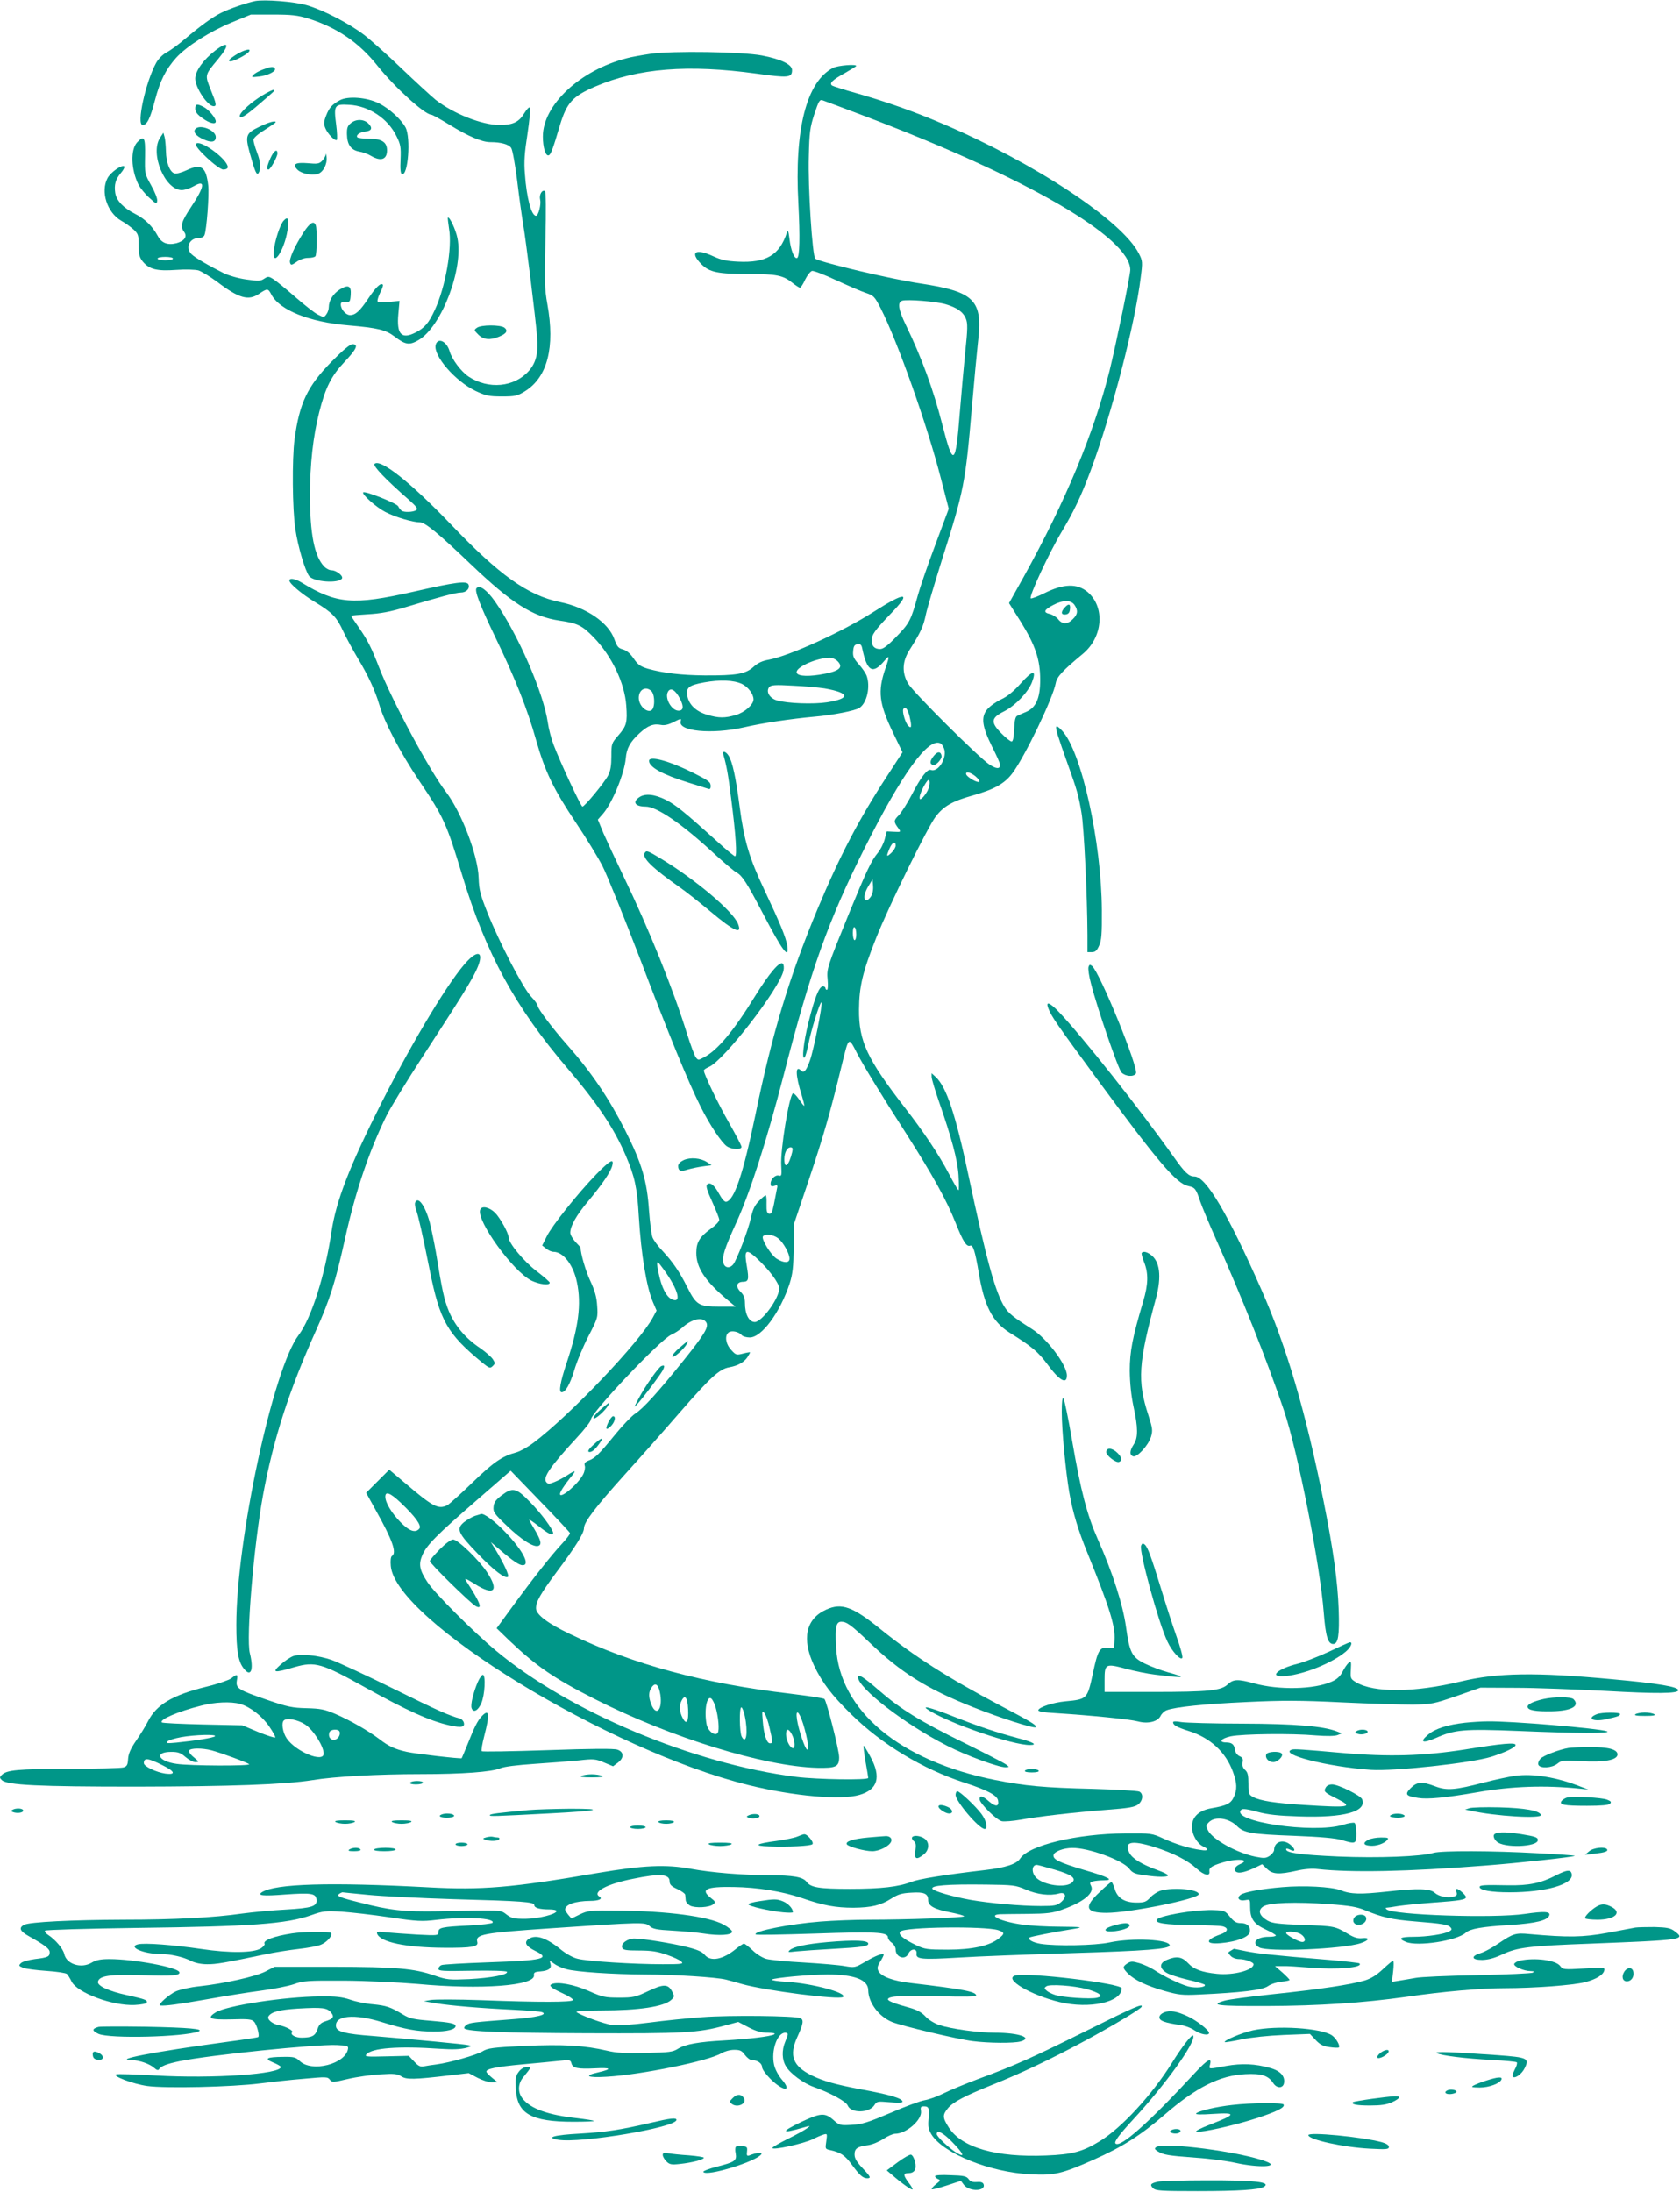 <?xml version="1.0" standalone="no"?>
<!DOCTYPE svg PUBLIC "-//W3C//DTD SVG 20010904//EN"
 "http://www.w3.org/TR/2001/REC-SVG-20010904/DTD/svg10.dtd">
<svg version="1.0" xmlns="http://www.w3.org/2000/svg"
 width="981pt" height="1280pt" viewBox="0 0 981 1280"
 preserveAspectRatio="xMidYMid meet">
<g transform="translate(0,1280) scale(0.1,-0.1)"
fill="#009688" stroke="none">
<path d="M1490 12794 c-49 -10 -154 -46 -199 -69 -52 -26 -118 -74 -214 -155
-36 -31 -83 -65 -104 -76 -22 -11 -47 -37 -60 -59 -62 -111 -118 -365 -80
-365 26 0 44 38 72 145 30 114 62 178 123 247 62 68 195 153 325 207 l112 46
130 0 c108 0 142 -4 205 -23 170 -54 296 -140 405 -277 100 -125 276 -285 314
-285 6 0 54 -27 108 -60 107 -66 187 -100 236 -100 63 0 108 -13 122 -34 8
-12 23 -97 35 -191 11 -93 27 -208 35 -255 17 -101 72 -542 81 -655 8 -97 -5
-152 -48 -201 -84 -95 -236 -110 -352 -33 -44 30 -97 100 -111 149 -17 58 -69
81 -81 36 -15 -63 114 -212 233 -269 60 -28 78 -32 154 -32 78 0 90 3 134 30
132 82 177 257 131 510 -16 88 -17 133 -11 376 4 174 3 279 -3 283 -17 10 -35
-22 -28 -50 7 -27 -10 -94 -24 -94 -27 0 -55 103 -65 245 -6 69 -2 123 15 232
12 79 18 148 15 154 -5 6 -17 -6 -32 -30 -32 -54 -67 -71 -146 -71 -103 0
-269 66 -373 147 -27 22 -117 105 -200 184 -83 80 -182 168 -220 197 -90 68
-240 145 -334 172 -73 21 -245 34 -300 24z"/>
<path d="M1257 12505 c-69 -53 -117 -120 -117 -164 0 -52 72 -161 107 -161 19
0 17 13 -17 97 -34 86 -35 84 42 176 72 87 65 113 -15 52z"/>
<path d="M1374 12478 c-36 -24 -44 -33 -31 -36 17 -4 100 39 112 58 13 21 -33
8 -81 -22z"/>
<path d="M3800 12486 c-53 -8 -116 -19 -140 -26 -272 -69 -490 -273 -490 -457
0 -65 16 -116 34 -110 12 4 23 31 66 177 40 131 73 167 204 224 251 108 543
131 944 76 186 -26 207 -24 207 21 0 33 -66 64 -176 85 -117 22 -520 28 -649
10z"/>
<path d="M4865 12404 c-156 -80 -227 -360 -203 -793 10 -195 8 -313 -8 -318
-16 -5 -36 45 -44 112 -6 47 -9 55 -15 37 -43 -132 -121 -178 -285 -170 -65 3
-99 10 -144 31 -105 49 -141 25 -70 -46 47 -47 96 -57 277 -57 161 0 199 -8
252 -50 21 -17 42 -30 46 -30 5 0 19 21 31 48 13 26 31 48 40 50 9 2 72 -22
140 -54 68 -31 145 -65 173 -74 47 -16 52 -21 88 -91 98 -193 270 -677 351
-992 l46 -178 -79 -212 c-44 -117 -89 -248 -101 -292 -40 -146 -49 -164 -124
-241 -52 -54 -78 -74 -97 -74 -32 0 -49 17 -49 50 0 34 18 59 112 157 124 128
89 131 -101 10 -181 -116 -489 -256 -610 -279 -40 -7 -66 -19 -92 -43 -46 -41
-100 -50 -284 -49 -136 1 -244 14 -332 39 -43 13 -58 23 -83 60 -21 30 -41 47
-63 53 -26 7 -34 16 -49 58 -34 98 -164 187 -317 218 -189 39 -354 156 -639
455 -236 246 -412 385 -445 352 -11 -11 64 -90 199 -208 48 -43 56 -54 44 -62
-17 -12 -70 -14 -85 -3 -5 4 -15 15 -20 26 -10 18 -194 91 -204 81 -10 -11 77
-88 130 -115 58 -30 160 -60 201 -60 30 0 109 -65 295 -243 241 -230 361 -307
520 -331 106 -15 133 -29 200 -98 106 -110 181 -267 190 -399 7 -98 2 -118
-47 -174 -39 -45 -40 -48 -40 -121 0 -54 -5 -85 -19 -112 -21 -41 -137 -182
-150 -182 -9 0 -131 262 -168 360 -14 36 -29 94 -34 130 -25 174 -174 516
-308 707 -48 68 -89 98 -108 79 -14 -13 19 -99 107 -282 118 -244 189 -423
240 -604 53 -187 102 -288 233 -484 59 -88 129 -202 156 -255 27 -53 124 -294
217 -536 171 -451 282 -721 355 -867 54 -108 123 -211 154 -232 29 -19 85 -21
85 -3 0 7 -32 68 -71 137 -65 113 -149 288 -149 309 0 5 14 14 30 21 85 35
413 458 435 562 4 17 2 35 -4 41 -17 17 -79 -56 -162 -190 -127 -206 -220
-317 -300 -358 -31 -17 -33 -16 -46 1 -8 11 -30 71 -50 134 -83 267 -225 618
-373 925 -45 94 -97 206 -116 249 l-33 80 29 33 c54 61 126 235 134 324 5 60
25 96 80 147 49 45 81 58 126 49 19 -4 43 1 74 17 42 21 46 22 41 5 -19 -59
181 -79 370 -36 107 25 270 49 410 62 108 9 238 35 263 51 45 29 66 126 42
190 -6 15 -27 45 -46 66 -29 33 -35 46 -32 76 2 29 8 38 25 40 17 3 24 -3 28
-25 28 -134 61 -153 129 -72 31 37 32 30 6 -45 -46 -134 -37 -204 45 -375 l55
-114 -89 -137 c-164 -251 -277 -467 -407 -778 -164 -394 -265 -725 -363 -1203
-72 -346 -123 -498 -171 -507 -9 -1 -25 17 -40 45 -29 54 -54 73 -71 56 -8 -8
-1 -34 30 -101 22 -49 41 -96 41 -105 0 -10 -22 -33 -49 -52 -65 -47 -85 -79
-85 -140 -1 -86 51 -165 179 -273 l50 -42 -96 0 c-118 0 -134 10 -186 114 -45
90 -85 148 -144 211 -27 28 -53 64 -59 80 -6 17 -15 86 -20 155 -12 176 -42
276 -139 469 -94 186 -198 340 -336 496 -87 98 -175 215 -175 231 0 8 -18 33
-40 56 -47 51 -185 316 -255 492 -40 101 -48 130 -50 200 -4 131 -101 384
-191 502 -95 123 -318 539 -390 726 -46 118 -66 158 -120 236 -24 35 -44 64
-44 66 0 2 44 6 97 9 73 4 130 14 223 42 196 59 293 85 321 85 31 0 54 23 45
46 -9 24 -75 15 -321 -41 -354 -80 -449 -72 -655 54 -37 22 -70 28 -70 11 0
-18 75 -81 150 -126 102 -62 126 -87 165 -172 19 -40 57 -110 85 -157 61 -101
101 -189 125 -270 28 -99 123 -281 232 -443 145 -215 160 -249 253 -556 138
-455 309 -768 615 -1126 173 -203 272 -350 339 -508 52 -121 67 -188 76 -352
14 -227 45 -415 83 -504 l21 -49 -22 -41 c-76 -142 -485 -572 -697 -731 -33
-25 -78 -50 -100 -56 -82 -22 -132 -56 -255 -175 -69 -67 -135 -126 -147 -133
-53 -27 -84 -11 -249 130 l-91 77 -67 -67 -68 -68 57 -103 c98 -175 123 -248
94 -266 -7 -4 -10 -27 -7 -58 26 -316 1272 -1079 2090 -1280 264 -65 539 -89
647 -57 107 31 128 104 64 222 -20 38 -39 67 -40 65 -2 -2 3 -44 11 -92 9 -49
16 -92 16 -96 0 -14 -301 -9 -420 6 -602 76 -1330 382 -1755 738 -131 109
-356 334 -398 398 -48 72 -54 106 -30 161 27 59 81 114 316 318 l199 173 171
-177 c95 -98 174 -182 175 -187 2 -5 -18 -32 -45 -61 -62 -66 -172 -206 -291
-369 l-92 -126 67 -65 c162 -155 265 -226 505 -348 448 -227 990 -394 1301
-402 109 -2 127 6 127 62 0 41 -73 328 -86 340 -5 5 -94 18 -199 31 -506 59
-920 171 -1286 348 -132 63 -199 114 -199 151 0 39 26 84 120 211 111 148 160
227 160 256 0 36 67 123 236 311 89 98 236 264 326 368 176 202 229 251 287
261 50 9 85 29 105 58 9 14 16 27 16 29 0 2 -18 -1 -41 -7 -39 -10 -42 -9 -70
22 -32 35 -38 82 -15 101 17 14 60 5 77 -15 6 -8 28 -14 47 -14 70 0 178 147
233 315 18 57 22 96 24 210 l2 140 86 255 c87 260 126 396 192 669 42 171 39
169 90 70 35 -68 144 -247 287 -469 155 -243 237 -391 289 -523 43 -108 63
-139 84 -131 17 7 29 -33 50 -156 32 -196 80 -288 179 -351 133 -83 167 -112
221 -184 71 -97 115 -122 115 -67 0 62 -117 217 -205 272 -106 67 -135 90
-159 128 -54 86 -106 275 -210 765 -77 363 -129 519 -192 578 l-24 22 0 -21
c0 -12 19 -75 41 -139 76 -218 110 -344 116 -435 3 -49 3 -88 0 -88 -3 0 -28
42 -55 94 -60 115 -148 246 -259 389 -220 284 -268 387 -267 572 1 133 21 220
101 420 71 180 300 646 347 707 47 61 98 90 216 123 125 35 186 69 231 129 72
95 238 439 254 528 7 37 41 73 158 170 118 98 131 274 27 362 -61 50 -139 48
-250 -7 -40 -20 -77 -34 -81 -31 -13 8 107 266 180 388 73 122 113 207 169
356 123 331 260 858 293 1130 12 91 11 97 -11 140 -98 192 -609 529 -1147 758
-168 72 -325 127 -499 177 -72 20 -137 41 -144 45 -20 13 0 33 76 75 35 20 64
38 64 40 0 12 -108 3 -135 -11z m195 -286 c937 -356 1540 -706 1540 -894 0
-34 -82 -429 -121 -589 -92 -365 -257 -763 -501 -1203 l-86 -154 70 -111 c85
-138 112 -220 112 -337 0 -106 -24 -162 -82 -187 -20 -8 -44 -19 -52 -23 -11
-5 -16 -27 -18 -79 -2 -48 -7 -71 -15 -71 -7 0 -35 22 -61 49 -63 64 -59 89
17 127 65 33 140 111 163 170 28 74 5 72 -64 -5 -42 -47 -79 -78 -116 -95 -30
-14 -66 -40 -81 -58 -38 -45 -31 -99 28 -218 26 -51 47 -98 47 -106 0 -26 -22
-25 -63 2 -61 40 -445 422 -474 472 -37 63 -35 128 7 195 66 104 82 139 96
207 8 38 51 182 94 320 129 407 137 446 175 890 14 162 30 331 35 375 31 253
-16 301 -338 350 -169 25 -572 121 -611 144 -17 11 -44 421 -38 601 3 136 7
166 32 243 26 78 31 87 49 81 12 -4 127 -47 256 -96z m460 -1094 c68 -20 104
-45 120 -85 11 -26 11 -59 -4 -198 -9 -91 -23 -247 -31 -346 -25 -319 -38
-328 -104 -69 -51 199 -119 385 -210 573 -45 92 -52 136 -23 145 30 9 195 -4
252 -20z m754 -1756 c22 -32 20 -55 -9 -83 -31 -32 -62 -32 -86 -1 -11 14 -33
27 -50 31 -39 9 -33 24 21 52 56 30 104 30 124 1z m-1383 -329 c38 -38 7 -61
-106 -79 -84 -13 -138 -6 -133 18 6 31 119 80 191 81 15 1 36 -8 48 -20z
m-558 -133 c36 -18 67 -59 67 -90 0 -30 -51 -76 -103 -91 -64 -19 -100 -19
-167 1 -65 19 -106 58 -116 108 -9 51 6 64 97 81 93 17 173 14 222 -9z m482
-26 c148 -26 153 -59 14 -81 -79 -12 -228 -7 -292 11 -44 13 -66 52 -45 78 11
12 33 14 138 8 69 -3 152 -11 185 -16z m-1011 -16 c16 -15 21 -69 10 -98 -17
-44 -84 3 -84 59 0 49 42 71 74 39z m167 -45 c23 -45 20 -69 -9 -69 -40 0 -82
73 -62 110 15 28 44 12 71 -41z m1339 -97 c5 -20 10 -45 10 -56 0 -15 -3 -16
-15 -6 -17 14 -39 86 -30 100 10 17 24 2 35 -38z m205 -201 c12 -56 -40 -133
-80 -117 -20 7 -58 -42 -111 -145 -26 -50 -60 -103 -76 -120 -30 -30 -31 -37
-2 -76 16 -22 15 -22 -26 -20 l-42 2 -12 -46 c-7 -26 -25 -61 -40 -79 -39 -47
-65 -103 -168 -353 -130 -320 -131 -323 -125 -389 3 -32 1 -58 -4 -58 -5 0 -9
5 -9 10 0 6 -7 10 -15 10 -22 0 -48 -66 -84 -210 -29 -116 -41 -225 -22 -204
4 5 14 38 21 74 14 77 69 254 77 247 8 -9 -46 -282 -68 -341 -22 -61 -35 -74
-52 -57 -34 34 -32 -28 4 -143 10 -33 17 -62 15 -63 -2 -2 -15 15 -30 37 -15
22 -31 38 -36 35 -22 -14 -74 -330 -68 -421 3 -57 2 -63 -13 -59 -21 7 -49
-20 -49 -46 0 -16 4 -19 21 -14 20 7 21 4 15 -21 -3 -16 -11 -55 -17 -87 -9
-45 -15 -57 -28 -55 -12 3 -16 15 -15 56 1 29 -1 52 -5 52 -4 0 -22 -15 -40
-34 -24 -24 -36 -50 -46 -97 -15 -70 -83 -248 -104 -273 -21 -25 -50 -20 -57
10 -9 35 8 86 73 229 81 175 180 484 278 863 159 618 261 905 474 1330 218
435 372 648 443 611 9 -5 19 -22 23 -38z m182 -155 c15 -13 25 -27 21 -31 -9
-9 -70 26 -76 43 -6 20 25 13 55 -12z m-281 -84 c-8 -15 -22 -34 -30 -41 -13
-11 -16 -11 -16 3 0 18 25 71 44 95 18 23 20 -22 2 -57z m-186 -320 c0 -10
-11 -29 -25 -42 -29 -27 -31 -23 -11 25 16 37 36 47 36 17z m-145 -298 c-9
-14 -22 -23 -28 -21 -17 6 -10 45 16 86 l22 36 3 -38 c2 -24 -3 -48 -13 -63z
m-85 -220 c0 -19 -4 -34 -10 -34 -5 0 -10 18 -10 41 0 24 4 38 10 34 6 -3 10
-22 10 -41z m-374 -1271 c-19 -80 -46 -104 -46 -42 0 38 16 69 36 69 12 0 15
-6 10 -27z m-82 -504 c30 -24 66 -88 66 -119 0 -26 -32 -27 -75 0 -33 21 -90
113 -80 130 11 17 61 11 89 -11z m-131 -111 c76 -69 137 -150 137 -182 0 -58
-101 -196 -143 -196 -34 1 -57 46 -57 111 0 30 -7 47 -26 66 -31 31 -23 58 16
58 31 1 34 14 21 91 -17 94 -6 104 52 52z m-557 -45 c98 -126 133 -230 67
-200 -32 14 -60 69 -77 152 -14 68 -12 77 10 48z m268 -335 c16 -26 -8 -67
-133 -223 -149 -185 -236 -281 -282 -310 -20 -13 -73 -68 -117 -122 -93 -114
-117 -138 -155 -152 -22 -9 -27 -16 -22 -31 3 -10 -1 -33 -10 -50 -29 -56
-135 -146 -135 -114 0 12 25 51 58 92 40 48 37 52 -16 17 -20 -13 -53 -31 -74
-39 -31 -13 -38 -13 -48 -1 -22 26 21 89 175 256 47 50 85 99 85 109 0 39 408
470 470 496 19 8 46 26 60 38 58 54 122 69 144 34z m-1782 -1055 c84 -80 121
-132 107 -149 -23 -28 -59 -15 -110 37 -53 54 -89 115 -89 149 0 34 29 23 92
-37z m1514 -1119 c13 -87 -23 -129 -52 -59 -18 45 -18 75 2 103 22 31 41 14
50 -44z m162 -84 c4 -75 -9 -96 -32 -52 -19 36 -21 75 -5 103 19 36 34 15 37
-51z m160 13 c17 -58 24 -136 13 -152 -15 -22 -57 10 -65 50 -15 79 1 172 28
150 7 -6 18 -28 24 -48z m171 -53 c20 -95 9 -172 -18 -121 -13 24 -15 171 -2
171 5 0 14 -23 20 -50z m145 -71 c19 -83 20 -89 2 -89 -19 0 -36 52 -42 130
-5 59 -4 63 10 46 8 -10 22 -49 30 -87z m196 24 c26 -85 37 -159 22 -149 -13
8 -49 116 -58 174 -10 67 12 51 36 -25z m-65 -63 c18 -36 20 -83 3 -78 -18 6
-38 48 -38 81 0 35 16 35 35 -3z"/>
<path d="M6217 9252 c-24 -26 -21 -44 6 -40 16 2 23 11 25 31 4 31 -8 35 -31
9z"/>
<path d="M5451 8384 c-22 -28 -23 -45 -3 -51 16 -6 54 35 50 54 -5 27 -25 26
-47 -3z"/>
<path d="M3967 4929 c-26 -22 -44 -45 -41 -51 7 -10 68 44 85 75 13 24 10 22
-44 -24z"/>
<path d="M3862 4823 c-16 -6 -92 -113 -132 -188 -31 -58 -31 -59 -5 -30 39 44
131 167 145 193 13 26 11 32 -8 25z"/>
<path d="M3507 4569 c-26 -22 -44 -45 -41 -51 7 -10 68 44 85 75 13 24 10 22
-44 -24z"/>
<path d="M3555 4500 c-22 -43 -18 -57 10 -30 25 23 34 60 15 60 -5 0 -16 -13
-25 -30z"/>
<path d="M3465 4363 c-25 -22 -35 -38 -27 -41 15 -5 36 11 63 50 28 39 12 35
-36 -9z"/>
<path d="M1535 12394 c-22 -8 -47 -22 -55 -31 -14 -14 -11 -15 32 -10 51 5
103 32 93 47 -8 13 -22 12 -70 -6z"/>
<path d="M1534 12244 c-66 -39 -134 -101 -134 -121 0 -21 34 0 115 70 39 33
74 64 79 69 5 4 7 10 5 13 -3 3 -32 -11 -65 -31z"/>
<path d="M1985 12215 c-46 -25 -63 -44 -81 -91 -14 -36 -14 -49 -4 -73 14 -34
57 -77 67 -68 3 4 2 44 -4 89 -15 114 -10 121 75 116 116 -6 227 -80 277 -183
24 -48 27 -64 24 -136 -3 -56 0 -83 8 -86 36 -12 53 213 21 273 -27 49 -96
111 -156 141 -71 35 -180 43 -227 18z"/>
<path d="M1140 12165 c0 -18 12 -34 42 -55 41 -30 78 -39 78 -19 0 20 -41 69
-70 84 -40 21 -50 19 -50 -10z"/>
<path d="M2049 12081 c-19 -15 -24 -28 -23 -65 1 -60 23 -92 71 -101 21 -3 53
-15 71 -26 57 -33 92 -20 92 33 0 48 -31 68 -104 68 -36 0 -67 4 -70 9 -8 13
15 29 48 33 37 4 43 21 17 47 -26 26 -72 27 -102 2z"/>
<path d="M1513 12059 c-77 -37 -82 -51 -55 -151 31 -112 41 -135 52 -118 15
24 12 66 -10 122 -11 29 -20 61 -20 71 0 11 24 33 65 58 36 23 65 43 65 45 0
12 -42 0 -97 -27z"/>
<path d="M1142 12048 c-17 -17 1 -42 47 -62 46 -21 71 -16 71 14 0 39 -90 76
-118 48z"/>
<path d="M935 11996 c-61 -92 28 -306 126 -306 17 0 48 10 69 22 71 42 67 1
-15 -122 -57 -86 -64 -112 -40 -144 20 -27 3 -53 -44 -66 -51 -13 -87 0 -109
41 -31 57 -74 100 -131 129 -71 36 -110 77 -118 123 -7 48 1 79 33 117 15 17
23 34 20 38 -13 13 -79 -33 -98 -68 -42 -79 -3 -201 80 -249 25 -14 58 -38 74
-53 25 -24 28 -33 28 -91 0 -55 4 -70 25 -96 38 -44 82 -55 194 -47 54 4 111
2 130 -3 18 -6 67 -36 108 -66 129 -98 184 -113 247 -70 47 32 52 31 70 -4 48
-92 222 -162 451 -181 172 -15 218 -26 270 -66 63 -48 86 -51 139 -20 135 79
264 419 227 596 -10 50 -47 128 -56 119 -1 -2 2 -31 7 -64 20 -111 -21 -342
-83 -475 -35 -76 -60 -105 -111 -131 -83 -43 -113 -12 -102 107 l7 77 -61 -6
c-35 -4 -64 -3 -67 3 -3 5 4 28 15 51 12 22 19 44 15 47 -12 12 -40 -15 -83
-79 -50 -75 -76 -99 -108 -99 -24 0 -54 33 -54 62 0 12 7 16 28 15 25 -2 27 1
30 41 4 53 -14 62 -63 32 -39 -24 -65 -65 -65 -103 0 -13 -6 -32 -14 -42 -13
-19 -16 -19 -48 -3 -18 8 -78 55 -133 103 -55 48 -113 95 -129 105 -27 17 -31
17 -54 2 -21 -14 -34 -14 -104 -4 -45 6 -103 23 -132 37 -90 45 -170 92 -188
111 -37 37 -12 94 42 94 17 0 30 7 34 17 13 32 28 238 22 290 -13 109 -40 129
-124 90 -29 -14 -62 -23 -72 -20 -28 7 -50 63 -51 130 -1 32 -4 69 -8 83 l-7
25 -19 -29z m75 -706 c0 -5 -20 -10 -45 -10 -25 0 -45 5 -45 10 0 6 20 10 45
10 25 0 45 -4 45 -10z"/>
<path d="M801 11969 c-40 -43 -36 -160 8 -248 11 -20 39 -55 63 -76 40 -37 43
-38 46 -18 2 13 -14 53 -35 90 -38 68 -38 69 -36 171 2 111 -5 124 -46 81z"/>
<path d="M1144 11959 c-11 -18 131 -149 160 -149 15 0 26 6 26 14 0 46 -166
167 -186 135z"/>
<path d="M1580 11878 c-21 -46 -25 -68 -12 -68 11 0 52 74 52 94 0 30 -21 16
-40 -26z"/>
<path d="M1902 11898 c-1 -10 -11 -27 -22 -38 -17 -17 -28 -18 -83 -13 -73 6
-92 -6 -60 -38 22 -22 80 -35 117 -25 32 8 58 57 53 99 -2 18 -5 24 -5 15z"/>
<path d="M1656 11511 c-21 -23 -52 -119 -57 -175 -10 -105 61 0 80 119 10 67
3 85 -23 56z"/>
<path d="M1772 11442 c-52 -81 -86 -157 -78 -177 5 -15 9 -14 38 6 19 14 46
23 67 23 20 0 39 4 43 10 9 13 10 158 2 180 -11 30 -34 16 -72 -42z"/>
<path d="M2785 10886 c-18 -13 -18 -14 8 -40 30 -30 69 -34 121 -12 44 18 54
35 31 53 -25 17 -135 17 -160 -1z"/>
<path d="M1936 10688 c-141 -144 -187 -240 -216 -453 -15 -115 -13 -412 5
-527 15 -100 56 -239 80 -272 26 -34 172 -45 192 -14 9 15 -34 48 -61 48 -13
0 -32 10 -44 23 -56 59 -82 191 -82 412 0 184 18 345 54 488 37 145 70 211
148 294 71 75 83 103 46 103 -14 0 -56 -35 -122 -102z"/>
<path d="M6176 8509 c9 -29 34 -102 56 -163 58 -161 66 -191 83 -291 15 -85
34 -489 35 -712 l0 -103 26 0 c19 0 29 8 42 38 14 30 17 67 16 207 -2 399
-119 927 -232 1048 -37 39 -43 34 -26 -24z"/>
<path d="M4224 8393 c19 -66 28 -116 45 -253 28 -217 36 -340 23 -340 -5 0
-53 39 -106 88 -192 173 -240 212 -299 242 -67 33 -121 38 -155 14 -41 -28
-23 -54 38 -54 65 0 211 -100 396 -271 60 -55 121 -107 135 -114 33 -18 60
-60 149 -230 119 -228 160 -284 147 -197 -8 49 -42 131 -132 322 -90 190 -119
287 -146 489 -22 170 -42 264 -65 299 -17 26 -38 30 -30 5z"/>
<path d="M3790 8357 c0 -37 81 -81 230 -127 58 -18 111 -35 118 -37 7 -3 12 3
12 15 0 25 -9 32 -98 77 -143 72 -262 104 -262 72z"/>
<path d="M3765 7820 c-18 -29 42 -87 205 -202 36 -25 117 -89 180 -142 136
-114 185 -136 160 -72 -27 73 -251 262 -454 384 -75 45 -81 47 -91 32z"/>
<path d="M2730 7189 c-99 -102 -311 -452 -500 -824 -190 -377 -268 -578 -295
-762 -37 -249 -117 -501 -191 -599 -149 -195 -364 -1195 -364 -1693 0 -149 11
-215 44 -255 41 -53 59 -7 35 90 -23 88 23 629 77 924 60 325 152 611 309 960
81 180 115 288 170 538 61 276 142 515 242 717 25 50 120 205 211 345 235 362
281 436 314 506 45 97 18 125 -52 53z"/>
<path d="M6356 7153 c-3 -11 3 -55 15 -98 36 -142 159 -499 178 -518 23 -23
70 -27 84 -6 18 29 -210 589 -256 628 -13 10 -16 9 -21 -6z"/>
<path d="M6121 6913 c18 -48 48 -91 288 -418 355 -483 461 -607 530 -621 39
-8 45 -16 69 -89 12 -34 53 -133 92 -220 151 -339 299 -710 397 -1000 81 -240
212 -905 233 -1185 11 -136 24 -180 55 -180 29 0 37 50 32 200 -6 165 -31 348
-88 633 -104 519 -215 900 -363 1235 -193 439 -324 662 -391 662 -33 0 -56 22
-119 111 -196 277 -541 713 -675 852 -52 54 -76 62 -60 20z"/>
<path d="M3993 6026 c-21 -10 -33 -22 -33 -35 0 -29 15 -34 57 -20 20 6 59 14
87 18 l51 7 -27 18 c-37 24 -96 29 -135 12z"/>
<path d="M3482 5943 c-111 -115 -259 -301 -289 -362 l-27 -54 23 -18 c13 -11
32 -19 43 -19 57 0 116 -76 137 -178 27 -127 9 -263 -59 -467 -39 -117 -49
-175 -30 -175 22 0 48 46 73 127 14 49 51 138 82 198 56 109 57 111 52 180 -3
52 -14 89 -40 145 -27 57 -57 161 -57 195 0 1 -13 16 -30 33 -16 18 -30 42
-30 54 1 40 35 101 104 183 81 97 132 172 141 208 12 46 -13 32 -93 -50z"/>
<path d="M2424 5777 c-3 -8 0 -26 6 -42 12 -33 37 -141 79 -351 60 -298 102
-372 307 -541 41 -33 46 -35 61 -20 15 14 15 18 0 41 -10 14 -43 43 -75 65
-85 57 -145 129 -181 214 -28 69 -39 120 -76 347 -9 52 -25 130 -36 173 -27
98 -69 155 -85 114z"/>
<path d="M2804 5736 c-24 -62 191 -360 299 -414 45 -22 107 -30 107 -12 0 5
-36 36 -79 69 -73 56 -161 162 -161 195 0 25 -49 113 -79 144 -34 33 -78 43
-87 18z"/>
<path d="M6667 5484 c-3 -3 3 -28 14 -55 26 -66 24 -130 -6 -230 -62 -209 -78
-290 -78 -404 1 -73 8 -143 22 -209 27 -124 27 -182 1 -221 -24 -37 -25 -61
-4 -69 23 -9 90 64 105 114 11 36 9 50 -15 125 -66 202 -59 304 44 684 34 128
23 217 -32 255 -24 17 -41 20 -51 10z"/>
<path d="M6200 4555 c0 -109 23 -347 44 -471 20 -115 53 -224 107 -355 128
-316 162 -424 157 -506 l-3 -48 -37 3 c-47 4 -58 -15 -87 -153 -32 -147 -33
-148 -161 -160 -71 -7 -151 -33 -157 -51 -3 -8 31 -14 104 -18 206 -13 433
-36 477 -48 59 -16 116 -2 133 32 6 13 22 28 35 33 49 19 223 37 468 48 209
10 310 10 555 -2 165 -8 352 -13 415 -13 110 2 121 4 255 50 l140 49 205 -1
c113 0 348 -9 523 -18 300 -17 427 -16 427 4 0 20 -117 40 -385 64 -450 42
-671 38 -885 -13 -270 -65 -506 -67 -611 -5 -33 20 -34 23 -31 74 3 48 1 52
-13 40 -9 -8 -25 -31 -36 -53 -14 -27 -33 -44 -63 -57 -102 -46 -311 -50 -453
-10 -95 26 -121 25 -154 -6 -38 -36 -108 -44 -436 -44 l-283 0 0 69 c0 95 5
98 122 67 51 -14 129 -30 173 -35 174 -22 194 -19 74 14 -40 11 -100 34 -133
50 -77 38 -90 64 -111 215 -18 129 -78 317 -164 510 -64 145 -100 284 -151
580 -22 129 -45 239 -50 244 -7 7 -10 -21 -10 -79z"/>
<path d="M6460 4320 c0 -20 56 -63 74 -57 20 7 17 27 -8 52 -31 31 -66 34 -66
5z"/>
<path d="M2928 4067 c-33 -25 -44 -41 -46 -66 -3 -30 4 -41 77 -110 86 -83
157 -128 185 -118 21 8 15 33 -25 100 -16 26 -29 50 -29 53 0 3 26 -15 58 -40
55 -44 82 -56 82 -38 0 20 -69 114 -133 179 -83 86 -103 90 -169 40z"/>
<path d="M2773 3948 c-17 -6 -46 -23 -64 -37 -46 -39 -36 -63 81 -184 95 -99
161 -149 177 -134 7 8 -27 81 -73 157 l-28 45 53 -45 c76 -65 113 -90 133 -90
46 0 1 86 -100 192 -62 65 -127 113 -144 107 -2 -1 -17 -6 -35 -11z"/>
<path d="M2567 3752 c-31 -32 -57 -62 -57 -68 0 -14 238 -247 268 -263 43 -23
26 22 -56 147 -12 19 -3 16 51 -18 112 -71 143 -40 71 69 -49 74 -171 191
-198 191 -13 0 -44 -23 -79 -58z"/>
<path d="M6663 3774 c-12 -33 102 -452 154 -560 27 -58 77 -112 87 -95 4 6
-12 64 -35 128 -23 65 -63 189 -89 275 -58 188 -78 244 -96 259 -11 9 -15 7
-21 -7z"/>
<path d="M4825 3401 c-120 -54 -145 -171 -71 -328 48 -100 103 -172 216 -283
180 -177 417 -320 662 -400 133 -43 191 -74 196 -104 7 -36 -14 -38 -51 -7
-38 34 -57 39 -57 15 0 -24 98 -122 130 -129 15 -3 65 1 111 9 105 19 304 42
506 58 124 9 160 16 179 31 28 22 32 62 7 75 -10 5 -132 12 -271 16 -289 7
-395 17 -572 52 -557 111 -908 405 -928 776 -6 118 0 148 31 148 31 0 58 -20
162 -119 186 -178 335 -272 607 -380 153 -61 356 -126 365 -117 10 10 -19 28
-207 127 -303 160 -499 285 -695 443 -165 134 -230 158 -320 117z"/>
<path d="M7760 3155 c-63 -29 -145 -61 -181 -70 -126 -31 -176 -83 -69 -72
111 12 271 77 349 143 28 24 42 54 24 54 -5 0 -60 -25 -123 -55z"/>
<path d="M1714 3130 c-17 -6 -51 -28 -75 -50 -54 -48 -41 -51 81 -15 120 34
158 23 413 -119 243 -135 376 -195 491 -221 72 -16 94 -11 83 20 -4 8 -12 17
-19 19 -64 17 -132 47 -387 173 -162 80 -326 156 -365 170 -80 27 -176 37
-222 23z"/>
<path d="M1350 2999 c-14 -10 -80 -33 -147 -49 -195 -48 -289 -104 -338 -200
-13 -26 -44 -77 -69 -113 -33 -48 -46 -77 -48 -108 -2 -36 -7 -44 -28 -50 -14
-4 -158 -8 -320 -8 -299 -1 -360 -7 -389 -35 -14 -14 -14 -18 0 -31 29 -29
214 -38 779 -38 551 1 871 12 1035 38 127 21 384 35 630 35 247 0 416 13 466
34 23 10 98 19 200 26 90 6 206 15 258 20 87 10 98 9 148 -12 l53 -22 28 21
c37 28 36 63 -3 76 -20 7 -152 6 -408 -3 -208 -7 -381 -10 -384 -6 -4 4 3 44
15 90 33 127 29 161 -15 114 -26 -28 -43 -64 -83 -164 -18 -44 -33 -80 -34
-81 -4 -5 -273 26 -320 37 -68 15 -106 32 -160 74 -66 50 -173 111 -259 148
-61 26 -86 31 -167 33 -83 2 -112 8 -228 48 -170 58 -186 68 -179 113 7 39 2
41 -33 13z m52 -149 c59 -17 129 -71 171 -133 22 -32 37 -60 34 -63 -3 -3 -47
11 -99 32 l-93 39 -232 5 c-127 3 -234 8 -238 12 -16 16 94 64 230 98 79 21
173 25 227 10z m380 -120 c48 -32 108 -127 108 -170 0 -56 -163 11 -216 89
-23 34 -32 90 -17 104 17 18 82 5 125 -23z m201 -42 c7 -21 -12 -48 -34 -48
-22 0 -34 22 -25 45 7 18 53 20 59 3z m-728 -27 c-10 -9 -115 -26 -225 -37
-54 -5 -63 -4 -52 7 6 7 42 18 80 25 79 14 210 18 197 5z m-20 -82 c57 -15
208 -71 220 -81 12 -11 -344 -10 -424 2 -109 15 -133 70 -30 70 39 0 55 -6 82
-30 19 -16 45 -30 58 -30 23 1 22 2 -10 29 -20 16 -31 33 -27 39 9 15 78 15
131 1z m-286 -87 c73 -36 80 -57 17 -49 -54 8 -126 42 -126 61 0 33 23 31 109
-12z"/>
<path d="M2790 2978 c-25 -58 -44 -134 -36 -153 10 -28 37 -15 56 28 21 46 28
167 9 167 -5 0 -19 -19 -29 -42z"/>
<path d="M5010 3007 c0 -64 272 -275 520 -401 111 -57 299 -126 341 -126 24 1
24 1 4 16 -11 9 -123 66 -250 129 -251 123 -367 195 -490 302 -91 79 -125 101
-125 80z"/>
<path d="M9015 2879 c-61 -14 -95 -30 -95 -45 0 -21 45 -29 143 -27 113 2 165
31 125 71 -14 14 -114 14 -173 1z"/>
<path d="M5430 2809 c127 -78 483 -199 583 -199 49 0 20 17 -65 39 -127 34
-230 68 -379 127 -144 57 -201 70 -139 33z"/>
<path d="M9324 2790 c-61 -24 -22 -46 52 -30 71 16 84 20 84 31 0 11 -107 11
-136 -1z"/>
<path d="M9550 2790 c-10 -7 6 -10 55 -10 49 0 65 3 55 10 -8 5 -33 10 -55 10
-22 0 -47 -5 -55 -10z"/>
<path d="M6850 2743 c0 -17 22 -29 94 -52 123 -39 213 -122 255 -236 25 -67
26 -106 5 -150 -17 -37 -42 -49 -129 -64 -75 -13 -115 -51 -115 -109 0 -45 31
-98 65 -114 37 -17 30 -28 -12 -21 -64 8 -145 33 -218 66 -69 32 -72 32 -225
31 -281 -2 -562 -69 -613 -147 -21 -32 -84 -53 -204 -67 -241 -28 -387 -52
-431 -69 -74 -29 -177 -41 -359 -41 -180 0 -229 8 -253 41 -22 29 -77 38 -220
39 -153 0 -335 15 -455 37 -148 27 -277 21 -550 -25 -493 -85 -673 -100 -983
-83 -578 31 -894 21 -972 -28 -31 -20 5 -24 133 -14 155 11 181 7 185 -29 5
-40 -25 -50 -182 -59 -78 -4 -190 -15 -251 -23 -165 -24 -400 -36 -690 -36
-301 -1 -554 -13 -584 -30 -33 -17 -25 -37 27 -66 96 -54 122 -74 122 -94 0
-26 -11 -31 -87 -40 -36 -5 -73 -15 -81 -24 -14 -14 -13 -16 14 -27 16 -6 77
-14 137 -18 59 -4 112 -12 118 -18 5 -5 18 -25 27 -44 33 -66 239 -143 369
-137 38 2 68 8 70 14 5 15 -10 20 -118 44 -105 23 -172 54 -167 78 7 35 72 44
258 38 178 -6 224 -2 217 18 -9 28 -266 76 -407 76 -52 0 -78 -5 -105 -21 -61
-36 -147 -9 -160 51 -7 31 -51 83 -95 112 -14 9 -21 20 -17 24 5 5 246 12 535
16 663 8 876 23 1021 75 67 24 82 25 175 20 55 -4 182 -18 281 -33 162 -24
189 -25 272 -15 168 20 346 11 329 -17 -3 -5 -65 -12 -138 -16 -160 -8 -178
-12 -178 -39 0 -19 -4 -20 -122 -14 -68 4 -149 10 -182 13 -48 6 -58 5 -54 -7
16 -50 168 -82 393 -83 162 -1 200 6 192 34 -12 45 34 53 433 80 529 36 547
36 573 13 18 -17 41 -22 137 -27 63 -4 145 -11 181 -17 90 -14 164 -9 164 11
0 8 -23 27 -51 42 -87 47 -330 79 -614 81 -166 2 -178 0 -224 -22 l-49 -24
-19 22 c-10 13 -18 26 -18 30 1 30 58 50 147 51 50 0 75 12 53 25 -43 27 44
74 197 104 156 32 213 28 213 -15 0 -19 10 -29 45 -45 25 -12 45 -26 46 -33 1
-6 2 -20 3 -31 0 -10 12 -25 26 -33 30 -15 112 -11 135 8 15 12 13 16 -14 37
-64 50 -28 67 133 64 139 -2 282 -25 400 -65 124 -43 196 -56 300 -56 104 1
159 14 220 53 41 26 62 32 118 35 75 5 98 -6 98 -44 0 -33 35 -53 129 -71 45
-9 81 -19 81 -23 0 -8 -335 -20 -556 -20 -82 0 -211 -5 -285 -11 -179 -14
-394 -57 -376 -75 3 -4 158 -1 344 5 352 12 428 9 428 -22 0 -9 10 -24 23 -32
12 -9 22 -26 22 -39 0 -46 57 -65 75 -23 14 30 51 30 47 0 -5 -34 28 -37 247
-24 108 7 405 18 661 26 431 13 570 24 570 45 0 35 -217 46 -352 17 -83 -18
-312 -22 -401 -8 -47 8 -77 25 -65 37 6 5 135 31 268 52 47 8 34 10 -87 11
-78 0 -177 6 -220 12 -121 16 -211 56 -135 61 15 0 88 2 162 2 113 1 146 5
200 24 126 44 193 98 171 140 -9 17 -7 21 12 26 12 3 40 6 61 6 66 0 30 19
-115 61 -144 43 -182 61 -177 87 4 20 58 41 109 41 93 2 294 -71 333 -121 18
-24 33 -31 87 -38 81 -12 139 -12 139 -1 0 5 -28 19 -62 31 -91 33 -146 67
-163 100 -34 66 12 76 147 34 109 -35 193 -77 246 -126 43 -39 79 -47 74 -16
-3 21 14 33 77 52 88 26 168 18 101 -10 -32 -14 -40 -38 -16 -47 17 -7 57 4
109 29 l37 18 28 -27 c33 -32 70 -34 173 -11 43 10 90 14 122 10 199 -22 529
-15 977 20 198 15 519 50 526 57 2 2 -94 9 -214 15 -266 15 -565 16 -612 2
-71 -21 -321 -31 -555 -21 -222 10 -305 21 -305 42 0 6 8 5 21 -1 33 -18 37
-1 5 27 -42 36 -95 20 -96 -29 0 -10 -12 -25 -26 -35 -23 -15 -33 -15 -84 -5
-110 23 -248 100 -276 153 -13 26 -13 30 6 49 35 35 115 24 163 -23 39 -40 86
-48 332 -57 154 -6 246 -14 280 -25 82 -24 85 -23 85 39 0 30 -5 58 -10 61 -6
4 -36 -1 -68 -11 -173 -53 -662 20 -594 88 8 8 36 4 94 -12 63 -17 122 -23
244 -27 262 -9 396 28 368 100 -8 22 -139 87 -175 87 -18 0 -32 -7 -38 -19
-13 -23 -7 -28 67 -65 97 -49 75 -53 -193 -36 -172 11 -254 24 -297 46 -26 14
-28 19 -28 78 0 50 -4 67 -20 81 -13 12 -17 25 -14 44 4 20 0 28 -18 36 -13 6
-24 20 -26 35 -5 33 -17 44 -49 45 -50 0 -36 23 24 36 68 14 354 18 498 5 64
-5 109 -4 125 2 l25 10 -30 12 c-78 30 -240 44 -550 45 -170 0 -331 5 -357 9
-32 6 -48 5 -48 -1z m-691 -861 c103 -30 131 -52 97 -78 -40 -29 -157 -13
-203 29 -31 28 -30 77 1 77 6 0 53 -13 105 -28z m-169 -116 c66 -29 141 -38
193 -23 41 11 49 -19 13 -50 -24 -20 -37 -23 -119 -23 -117 0 -296 16 -411 36
-101 18 -212 50 -221 64 -13 20 84 28 315 25 156 -2 169 -3 230 -29z m-3840
-31 c80 -8 303 -19 495 -25 407 -11 475 -16 475 -35 0 -16 31 -25 88 -25 23 0
42 -4 42 -9 0 -19 -105 -45 -182 -46 -66 0 -81 3 -110 25 -37 28 -19 27 -403
19 -199 -3 -275 5 -457 52 -113 28 -136 38 -118 49 8 6 17 10 20 10 3 -1 70
-7 150 -15z m3678 -206 c39 -13 40 -21 5 -48 -54 -44 -157 -66 -298 -66 -119
0 -135 2 -185 26 -77 37 -109 64 -92 80 25 27 491 32 570 8z"/>
<path d="M8554 2740 c-99 -11 -173 -34 -213 -68 -55 -45 -35 -55 43 -21 111
49 163 54 485 41 331 -14 546 -15 515 -2 -43 17 -568 61 -699 58 -33 0 -92 -4
-131 -8z"/>
<path d="M7921 2691 c-11 -7 -9 -10 8 -16 25 -8 64 3 56 16 -8 11 -46 12 -64
0z"/>
<path d="M8555 2584 c-245 -38 -445 -44 -719 -20 -226 20 -279 24 -293 19 -78
-27 207 -100 462 -118 135 -9 582 39 702 76 80 25 143 55 143 69 0 16 -73 10
-295 -26z"/>
<path d="M9160 2593 c-55 -9 -149 -45 -165 -63 -10 -11 -15 -26 -12 -35 9 -23
79 -20 111 6 25 20 35 21 139 15 134 -8 212 6 212 39 0 30 -55 44 -165 43 -52
0 -106 -3 -120 -5z"/>
<path d="M7394 2555 c-8 -21 14 -45 41 -45 25 0 60 34 50 49 -10 17 -85 14
-91 -4z"/>
<path d="M5985 2460 c-4 -6 12 -10 40 -10 28 0 44 4 40 10 -3 6 -21 10 -40 10
-19 0 -37 -4 -40 -10z"/>
<path d="M3395 2430 c-13 -6 7 -9 60 -9 53 0 73 3 60 9 -11 5 -38 9 -60 9 -22
0 -49 -4 -60 -9z"/>
<path d="M8845 2430 c-33 -5 -114 -22 -180 -39 -169 -44 -217 -48 -285 -22
-76 29 -105 27 -142 -10 -37 -37 -30 -47 43 -58 55 -9 159 1 344 33 205 36
398 42 602 21 l48 -5 -40 15 c-143 57 -283 80 -390 65z"/>
<path d="M2395 2390 c-4 -6 10 -10 34 -10 23 0 41 5 41 10 0 6 -15 10 -34 10
-19 0 -38 -4 -41 -10z"/>
<path d="M5580 2319 c0 -38 137 -199 170 -199 20 0 10 48 -18 86 -34 46 -127
134 -142 134 -5 0 -10 -10 -10 -21z"/>
<path d="M9153 2304 c-12 -3 -27 -12 -33 -19 -20 -24 13 -30 147 -30 82 0 126
4 134 12 10 10 6 15 -17 24 -30 12 -194 21 -231 13z"/>
<path d="M5480 2251 c0 -14 41 -41 62 -41 27 0 22 25 -7 38 -31 14 -55 15 -55
3z"/>
<path d="M8580 2241 l-25 -8 30 -6 c144 -33 421 -49 413 -25 -9 25 -94 40
-243 44 -82 2 -161 0 -175 -5z"/>
<path d="M72 2231 c-10 -6 -7 -10 11 -15 29 -7 60 2 51 15 -7 11 -45 11 -62 0z"/>
<path d="M3085 2230 c-173 -16 -225 -22 -225 -30 0 -7 16 -7 355 11 275 14
332 27 115 27 -91 -1 -201 -4 -245 -8z"/>
<path d="M2572 2201 c-18 -11 27 -20 64 -13 31 6 13 22 -26 22 -14 0 -31 -4
-38 -9z"/>
<path d="M4375 2201 c-18 -8 -18 -10 -3 -16 22 -9 63 -3 63 10 0 13 -35 16
-60 6z"/>
<path d="M8122 2201 c-10 -6 -7 -10 12 -13 37 -7 82 2 64 13 -17 11 -59 11
-76 0z"/>
<path d="M1960 2160 c8 -5 33 -10 55 -10 22 0 47 5 55 10 10 7 -6 10 -55 10
-49 0 -65 -3 -55 -10z"/>
<path d="M2290 2160 c8 -5 33 -10 55 -10 22 0 47 5 55 10 10 7 -6 10 -55 10
-49 0 -65 -3 -55 -10z"/>
<path d="M3845 2160 c3 -5 24 -10 45 -10 21 0 42 5 45 10 4 6 -13 10 -45 10
-32 0 -49 -4 -45 -10z"/>
<path d="M3680 2130 c0 -5 20 -10 45 -10 25 0 45 5 45 10 0 6 -20 10 -45 10
-25 0 -45 -4 -45 -10z"/>
<path d="M8723 2084 c-3 -9 3 -25 16 -37 39 -40 241 -33 241 8 0 16 -14 21
-100 35 -97 15 -149 13 -157 -6z"/>
<path d="M4655 2075 c-16 -7 -70 -18 -120 -25 -122 -16 -140 -29 -45 -32 114
-4 244 2 254 13 11 10 -30 60 -48 58 -6 0 -24 -7 -41 -14z"/>
<path d="M2840 2071 c-22 -6 -23 -8 -7 -14 27 -10 75 -9 82 3 3 6 0 10 -9 10
-8 0 -20 2 -28 4 -7 2 -24 1 -38 -3z"/>
<path d="M5069 2070 c-88 -8 -134 -23 -124 -40 9 -14 104 -40 148 -40 43 0
101 30 111 57 7 18 -10 33 -34 31 -8 0 -54 -4 -101 -8z"/>
<path d="M5326 2071 c-3 -5 1 -15 10 -22 12 -10 14 -23 9 -56 -7 -50 6 -56 49
-22 33 26 35 71 4 93 -25 17 -64 21 -72 7z"/>
<path d="M7991 2057 c-34 -17 -31 -32 8 -35 36 -4 84 12 102 34 10 12 3 14
-37 14 -27 0 -60 -6 -73 -13z"/>
<path d="M2660 2030 c0 -5 16 -10 35 -10 19 0 35 5 35 10 0 6 -16 10 -35 10
-19 0 -35 -4 -35 -10z"/>
<path d="M4140 2030 c8 -5 38 -10 65 -10 28 0 57 5 65 10 10 7 -10 10 -65 10
-55 0 -75 -3 -65 -10z"/>
<path d="M2040 2000 c-11 -7 -3 -10 28 -10 26 0 41 4 37 10 -8 13 -45 13 -65
0z"/>
<path d="M2185 2000 c-4 -6 18 -10 59 -10 37 0 66 4 66 10 0 6 -26 10 -59 10
-33 0 -63 -4 -66 -10z"/>
<path d="M9279 1989 l-24 -20 53 6 c63 7 84 14 76 26 -10 17 -81 10 -105 -12z"/>
<path d="M9088 1850 c-91 -47 -159 -61 -283 -59 -139 3 -165 1 -165 -10 0 -19
67 -31 175 -31 210 0 371 46 363 104 -4 30 -26 29 -90 -4z"/>
<path d="M6422 1752 c-95 -88 -84 -122 39 -122 135 0 539 82 539 109 0 28
-146 42 -221 21 -20 -6 -48 -24 -62 -40 -24 -26 -34 -30 -80 -30 -70 0 -112
26 -128 80 -7 22 -15 40 -19 40 -4 0 -35 -26 -68 -58z"/>
<path d="M7488 1780 c-121 -10 -222 -28 -244 -45 -25 -18 -8 -38 27 -31 29 5
29 5 29 -40 0 -68 21 -99 90 -131 33 -15 60 -31 60 -35 0 -5 -18 -8 -41 -8
-72 0 -104 -35 -56 -62 49 -28 490 -10 593 25 49 16 55 34 9 29 -25 -3 -47 3
-82 24 -77 46 -80 47 -263 53 -149 6 -181 10 -209 26 -48 28 -58 60 -25 82 35
23 188 28 383 14 125 -9 165 -16 215 -37 97 -40 152 -53 286 -64 164 -13 197
-19 210 -35 9 -10 7 -16 -7 -23 -30 -17 -132 -32 -210 -32 -78 0 -92 -10 -43
-30 68 -28 297 7 349 54 25 23 94 35 259 45 152 10 220 27 229 57 7 22 -31 24
-141 8 -180 -27 -777 -7 -810 27 -6 6 -6 9 0 9 5 0 36 4 69 10 33 5 125 14
205 20 156 11 190 17 190 32 0 11 -40 47 -53 48 -5 0 -6 -9 -2 -20 5 -15 0
-21 -20 -26 -34 -8 -84 2 -107 23 -27 25 -101 27 -271 8 -165 -18 -218 -17
-282 8 -51 19 -211 28 -337 17z m110 -276 c26 -18 29 -44 6 -44 -20 0 -94 41
-94 52 0 14 65 9 88 -8z"/>
<path d="M4433 1698 c-35 -5 -63 -13 -63 -18 0 -11 127 -40 203 -47 31 -3 57
-3 57 1 0 21 -26 49 -55 62 -38 16 -52 16 -142 2z"/>
<path d="M9325 1668 c-32 -18 -75 -60 -69 -70 3 -4 35 -8 72 -8 101 0 147 41
82 75 -34 18 -57 19 -85 3z"/>
<path d="M6935 1636 c-105 -15 -172 -32 -180 -46 -13 -20 51 -30 203 -31 86
-1 168 -4 182 -8 37 -10 30 -32 -14 -47 -90 -32 -89 -59 2 -51 93 8 166 36
170 65 5 33 -15 52 -53 52 -26 0 -39 8 -63 37 -28 35 -33 37 -93 39 -35 2
-104 -3 -154 -10z"/>
<path d="M7910 1605 c-17 -21 -5 -45 23 -45 29 0 52 24 43 45 -7 19 -50 19
-66 0z"/>
<path d="M6497 1554 c-62 -19 -53 -39 14 -31 55 7 92 23 84 38 -8 13 -41 10
-98 -7z"/>
<path d="M9550 1544 c-14 -3 -88 -16 -165 -31 -143 -26 -228 -27 -453 -7 -82
8 -96 3 -178 -52 -37 -26 -86 -53 -108 -59 -59 -18 -54 -40 9 -40 35 1 71 10
119 33 86 40 155 49 511 62 553 22 560 23 492 74 -23 17 -44 21 -115 23 -48 0
-98 -1 -112 -3z"/>
<path d="M1705 1510 c-105 -16 -172 -41 -160 -61 3 -4 -6 -16 -21 -26 -42 -27
-182 -29 -349 -4 -165 24 -331 37 -370 27 -60 -15 34 -56 129 -56 60 0 136
-17 182 -41 25 -12 59 -19 95 -19 53 0 94 7 339 58 52 11 139 25 193 31 54 6
113 17 131 25 35 14 69 53 60 68 -6 10 -159 9 -229 -2z"/>
<path d="M3085 1476 c-26 -19 -13 -42 40 -68 93 -45 49 -56 -275 -67 -140 -5
-263 -12 -272 -16 -10 -4 -18 -14 -18 -22 0 -13 28 -14 198 -11 116 2 199 -1
202 -6 9 -17 -92 -36 -220 -43 -117 -5 -130 -4 -200 20 -124 43 -224 51 -596
52 l-341 0 -54 -28 c-60 -30 -240 -70 -386 -86 -51 -5 -112 -19 -135 -29 -42
-19 -111 -81 -92 -83 29 -3 100 6 271 36 106 19 250 42 320 51 70 9 155 26
188 37 55 20 78 22 295 21 132 -1 318 -10 425 -19 376 -35 694 -11 683 52 -2
14 5 19 37 21 49 4 68 18 59 45 -6 20 -6 20 22 0 16 -12 48 -26 72 -32 59 -16
269 -30 457 -31 174 0 419 -16 475 -30 19 -5 60 -16 90 -25 136 -39 574 -95
593 -76 24 24 -177 78 -326 88 -54 3 -94 9 -90 13 12 11 224 30 326 30 158 0
237 -31 237 -93 1 -71 61 -152 138 -184 56 -23 382 -101 472 -112 92 -12 241
-13 279 -2 76 21 -10 51 -146 51 -101 0 -257 22 -329 45 -28 10 -63 31 -80 50
-22 24 -50 39 -90 50 -90 25 -129 40 -129 50 0 19 84 24 298 18 150 -4 217 -3
217 4 0 23 -75 37 -380 73 -104 12 -172 37 -190 69 -9 18 -7 28 9 55 12 18 21
37 21 41 0 13 -48 -5 -108 -41 -59 -34 -61 -35 -119 -25 -32 6 -139 15 -238
21 -99 5 -198 15 -220 21 -22 6 -58 28 -80 50 -23 21 -45 39 -51 39 -5 0 -26
-14 -46 -30 -76 -63 -149 -77 -183 -35 -15 18 -42 30 -102 45 -92 23 -261 50
-309 50 -40 0 -80 -30 -71 -53 5 -14 22 -17 99 -17 73 0 108 -6 162 -25 38
-13 77 -31 85 -40 14 -13 3 -15 -109 -15 -169 0 -441 17 -497 32 -27 6 -68 29
-101 56 -84 68 -146 88 -187 58z"/>
<path d="M4830 1459 c-121 -11 -192 -26 -216 -45 -17 -14 -14 -15 36 -9 30 3
130 10 221 15 163 9 199 15 199 30 0 20 -79 23 -240 9z"/>
<path d="M7187 1409 c-18 -10 -18 -12 -1 -30 10 -11 30 -19 50 -19 34 0 84
-18 84 -30 0 -35 -118 -66 -214 -56 -88 9 -135 26 -169 63 -35 37 -67 42 -122
19 -46 -19 -47 -49 -3 -76 18 -11 74 -29 126 -41 51 -12 95 -25 97 -29 9 -15
-53 -21 -96 -10 -48 13 -143 59 -200 97 -20 13 -59 31 -85 39 -42 12 -50 12
-71 -1 -29 -20 -29 -26 4 -60 39 -38 107 -71 213 -101 81 -23 103 -26 203 -21
241 11 370 26 401 49 17 12 51 23 78 26 26 2 48 7 48 10 0 4 -19 23 -42 44
l-43 37 45 0 c25 1 97 -4 160 -9 156 -13 313 0 288 25 -3 3 -82 12 -174 20
-338 28 -420 37 -489 51 -38 8 -70 14 -70 14 0 0 -8 -5 -18 -11z"/>
<path d="M8876 1351 c-16 -3 -31 -12 -34 -19 -5 -15 56 -42 95 -42 21 -1 24
-3 13 -9 -8 -5 -154 -11 -325 -15 -170 -3 -332 -10 -360 -16 -27 -5 -70 -12
-94 -16 l-43 -7 7 61 c4 34 4 62 -1 62 -4 0 -30 -22 -59 -49 -37 -35 -68 -54
-106 -66 -81 -24 -266 -52 -536 -80 -133 -14 -261 -31 -283 -38 -90 -26 -41
-32 248 -31 300 1 562 18 817 54 213 31 435 50 569 50 171 0 400 17 471 35 66
17 108 43 113 70 4 16 -4 17 -119 10 -119 -7 -123 -6 -139 15 -25 34 -148 50
-234 31z"/>
<path d="M9485 1287 c-18 -28 -11 -57 15 -57 24 0 42 24 38 52 -4 31 -33 34
-53 5z"/>
<path d="M5928 1264 c-69 -20 89 -114 259 -155 175 -42 363 -1 363 80 0 29
-551 95 -622 75z m417 -79 c33 -9 66 -22 74 -30 12 -12 10 -15 -14 -21 -37 -9
-202 2 -245 17 -19 6 -42 18 -50 26 -13 12 -13 15 0 24 20 14 159 4 235 -16z"/>
<path d="M3222 1214 c-20 -9 -4 -23 64 -54 37 -17 63 -34 59 -40 -8 -12 -193
-13 -535 0 -140 5 -273 5 -295 1 l-40 -7 70 -12 c86 -14 262 -29 455 -38 80
-4 154 -10 165 -14 37 -14 -32 -31 -170 -41 -235 -18 -253 -20 -272 -34 -10
-7 -15 -16 -11 -20 18 -18 218 -26 713 -28 570 -2 650 2 808 45 l78 21 61 -32
c44 -23 75 -31 112 -31 35 -1 46 -3 36 -10 -21 -12 -150 -27 -290 -35 -150 -8
-227 -22 -270 -48 -31 -20 -52 -22 -190 -25 -118 -3 -172 0 -225 13 -133 31
-257 38 -482 28 -187 -9 -215 -13 -246 -32 -35 -21 -187 -65 -267 -76 -25 -3
-57 -8 -73 -11 -22 -5 -34 1 -59 28 l-31 33 -130 -3 c-115 -3 -129 -2 -118 11
31 38 186 50 431 33 76 -5 119 -3 154 6 48 14 46 14 -180 36 -126 12 -292 27
-368 33 -161 12 -210 25 -214 55 -9 65 107 76 268 26 136 -42 203 -55 300 -55
80 -1 130 12 130 32 0 15 -29 21 -147 31 -98 8 -122 13 -161 37 -73 44 -96 51
-174 59 -40 3 -100 15 -133 27 -48 16 -83 20 -177 19 -209 -2 -542 -53 -608
-93 -56 -35 -34 -44 92 -41 95 3 118 1 131 -13 16 -15 34 -81 25 -90 -2 -3
-89 -16 -194 -30 -419 -57 -662 -104 -543 -105 43 -1 104 -22 130 -46 13 -12
23 -15 27 -8 12 19 45 32 122 48 176 36 793 99 916 94 63 -3 69 -5 66 -23 -15
-88 -211 -138 -281 -71 -24 23 -35 26 -97 25 -98 -1 -114 -10 -59 -33 25 -10
45 -22 45 -26 0 -42 -395 -69 -728 -50 -121 7 -225 10 -233 7 -27 -9 96 -56
180 -68 106 -15 497 -6 661 15 63 8 177 21 254 27 130 12 139 12 152 -5 12
-17 17 -17 106 4 51 12 136 24 189 27 81 5 100 3 123 -12 29 -19 73 -19 282 6
l111 13 51 -27 c29 -15 66 -27 84 -27 l33 1 -33 27 c-18 15 -32 30 -32 35 0
16 57 28 208 42 87 8 185 17 220 21 59 7 63 6 69 -15 7 -28 37 -34 138 -29 94
5 102 -4 20 -23 -90 -20 -67 -33 48 -26 203 12 595 92 669 137 19 11 50 20 75
20 35 0 45 -5 63 -30 12 -16 30 -30 41 -30 32 0 59 -19 59 -41 0 -11 21 -41
48 -68 75 -75 131 -78 67 -4 -20 24 -39 59 -45 86 -18 82 18 187 65 187 8 0
15 -4 15 -9 0 -5 -7 -25 -15 -44 -21 -50 -19 -106 5 -144 24 -41 101 -98 160
-119 101 -36 191 -86 200 -109 18 -46 124 -45 155 1 15 24 19 24 90 18 49 -4
75 -3 75 3 0 20 -76 42 -246 73 -143 27 -218 48 -285 81 -109 54 -132 115 -85
220 37 81 41 105 19 114 -30 14 -412 18 -571 6 -82 -6 -222 -20 -313 -32 -101
-13 -183 -18 -214 -14 -47 6 -189 58 -209 76 -6 5 56 9 140 9 226 0 371 22
414 62 19 18 19 21 5 48 -23 45 -50 46 -140 3 -74 -35 -87 -38 -170 -38 -83 0
-97 3 -180 40 -86 37 -178 54 -213 39z m-1289 -166 c21 -25 13 -37 -35 -52
-25 -8 -36 -20 -44 -45 -13 -39 -31 -49 -90 -50 -38 -1 -72 18 -58 32 9 9 -38
34 -77 41 -39 7 -72 35 -61 52 17 26 64 38 172 45 142 8 170 5 193 -23z"/>
<path d="M6349 944 c-322 -160 -424 -206 -634 -283 -77 -29 -169 -67 -205 -85
-36 -18 -85 -36 -110 -40 -25 -4 -115 -37 -200 -74 -132 -56 -166 -67 -226
-70 -68 -4 -72 -3 -108 29 -49 43 -74 41 -185 -11 -125 -60 -122 -72 9 -34 45
13 45 13 21 -5 -13 -10 -64 -38 -113 -62 -48 -24 -88 -47 -88 -52 0 -15 184
25 240 53 19 10 45 21 58 25 23 7 23 6 17 -39 -7 -44 -6 -45 21 -51 63 -14 87
-30 127 -84 47 -64 65 -80 90 -81 25 0 22 8 -28 61 -33 35 -45 56 -45 78 0 35
16 46 77 54 24 3 64 19 90 36 25 17 57 31 70 31 65 0 158 81 151 132 -4 24 -1
28 18 28 28 0 33 -13 26 -77 -4 -41 0 -58 17 -87 69 -111 343 -222 581 -233
137 -7 181 3 365 85 169 75 276 143 415 263 186 161 322 229 471 237 95 5 136
-8 165 -54 21 -31 58 -29 62 4 6 39 -23 70 -81 86 -88 25 -165 28 -257 12
-108 -20 -101 -20 -94 9 11 43 -15 29 -85 -46 -274 -296 -440 -443 -467 -416
-10 10 21 51 99 136 191 206 368 452 355 493 -5 15 -63 -59 -127 -162 -116
-185 -294 -378 -420 -454 -100 -61 -159 -77 -313 -83 -292 -12 -493 46 -568
164 -37 58 -37 73 -4 113 32 37 99 72 266 139 160 64 335 147 528 251 165 89
325 185 335 200 15 25 -43 0 -316 -136z m-787 -654 c64 -66 75 -91 27 -63 -42
24 -119 96 -119 111 0 28 38 8 92 -48z"/>
<path d="M6798 1049 c-17 -7 -28 -18 -28 -29 0 -21 33 -32 122 -45 26 -3 63
-17 83 -31 35 -24 85 -33 85 -15 0 16 -74 74 -125 97 -64 30 -103 36 -137 23z"/>
<path d="M575 964 c-39 -11 -39 -23 1 -41 67 -29 497 -18 582 14 38 15 -55 23
-303 28 -143 2 -269 2 -280 -1z"/>
<path d="M7316 944 c-64 -14 -173 -60 -164 -69 2 -2 46 5 98 16 58 12 154 22
247 26 l152 6 33 -35 c25 -27 44 -37 81 -42 27 -4 51 -5 55 -2 9 10 -16 54
-41 71 -66 43 -321 59 -461 29z"/>
<path d="M8059 811 c-13 -11 -20 -23 -16 -27 10 -10 59 16 65 34 6 18 -23 14
-49 -7z"/>
<path d="M542 798 c2 -17 11 -24 31 -26 32 -4 38 21 8 38 -30 16 -43 12 -39
-12z"/>
<path d="M8390 811 c22 -14 165 -32 322 -40 75 -4 141 -10 145 -14 4 -4 -1
-23 -12 -42 -10 -20 -15 -38 -12 -42 14 -13 54 16 71 52 27 56 15 61 -159 74
-269 19 -371 23 -355 12z"/>
<path d="M3030 703 c-19 -24 -21 -38 -18 -100 7 -146 88 -193 337 -193 68 0
122 2 119 5 -3 3 -48 10 -99 16 -170 19 -271 55 -318 115 -28 35 -27 85 2 121
53 66 52 63 24 63 -16 0 -34 -10 -47 -27z"/>
<path d="M8680 651 c-30 -9 -64 -23 -75 -29 -17 -10 -11 -11 35 -12 56 0 120
24 128 48 5 16 -22 14 -88 -7z"/>
<path d="M8453 594 c-25 -11 -12 -25 20 -22 17 2 32 8 32 13 0 11 -33 17 -52
9z"/>
<path d="M4279 549 c-21 -21 -21 -23 -4 -36 33 -23 88 4 69 35 -16 25 -40 26
-65 1z"/>
<path d="M8011 544 c-58 -8 -107 -17 -110 -19 -13 -13 19 -20 98 -20 64 0 98
5 129 19 23 10 42 23 42 28 0 11 -32 9 -159 -8z"/>
<path d="M7195 508 c-92 -10 -195 -34 -210 -49 -7 -7 26 -8 100 -3 137 9 134
-3 -16 -61 -60 -23 -94 -41 -82 -43 34 -5 221 37 348 78 123 40 170 64 160 81
-7 11 -190 10 -300 -3z"/>
<path d="M3800 404 c-181 -42 -261 -54 -413 -63 -152 -8 -204 -23 -128 -36
132 -22 691 72 691 116 0 14 -36 10 -150 -17z"/>
<path d="M6840 361 c-12 -9 -12 -11 2 -16 21 -8 48 -3 51 10 3 14 -34 17 -53
6z"/>
<path d="M7640 332 c0 -26 203 -71 358 -79 98 -5 112 -4 112 10 0 11 -15 20
-42 28 -116 31 -428 61 -428 41z"/>
<path d="M4297 264 c-4 -4 -5 -22 -1 -39 7 -42 -4 -50 -109 -77 -47 -12 -83
-26 -80 -31 18 -29 313 62 339 104 7 12 -30 9 -69 -7 -15 -5 -18 -2 -15 22 3
26 0 29 -27 32 -17 2 -34 0 -38 -4z"/>
<path d="M6751 262 c-11 -8 -9 -13 10 -25 32 -20 60 -25 224 -37 77 -5 181
-19 230 -30 136 -30 262 -24 178 8 -149 57 -596 115 -642 84z"/>
<path d="M3870 216 c0 -9 10 -26 21 -37 19 -19 29 -21 82 -15 66 7 137 25 137
36 0 4 -39 10 -87 14 -49 3 -103 9 -120 12 -26 5 -33 3 -33 -10z"/>
<path d="M5241 173 l-63 -47 33 -28 c59 -51 112 -88 117 -83 3 2 -7 20 -22 39
-32 43 -33 56 -2 56 36 0 50 23 39 67 -5 21 -15 39 -24 41 -8 1 -43 -19 -78
-45z"/>
<path d="M5460 92 c0 -5 8 -13 18 -17 15 -6 13 -10 -13 -30 -16 -13 -27 -26
-24 -29 3 -3 42 7 88 22 l82 27 17 -23 c32 -42 132 -39 115 4 -4 10 -17 14
-39 12 -24 -2 -38 3 -48 17 -12 17 -29 21 -105 23 -56 3 -91 0 -91 -6z"/>
<path d="M6762 60 c-44 -10 -49 -17 -29 -38 16 -15 44 -17 260 -17 239 0 359
8 387 25 45 28 -52 39 -340 38 -135 0 -260 -4 -278 -8z"/>
</g>
</svg>
